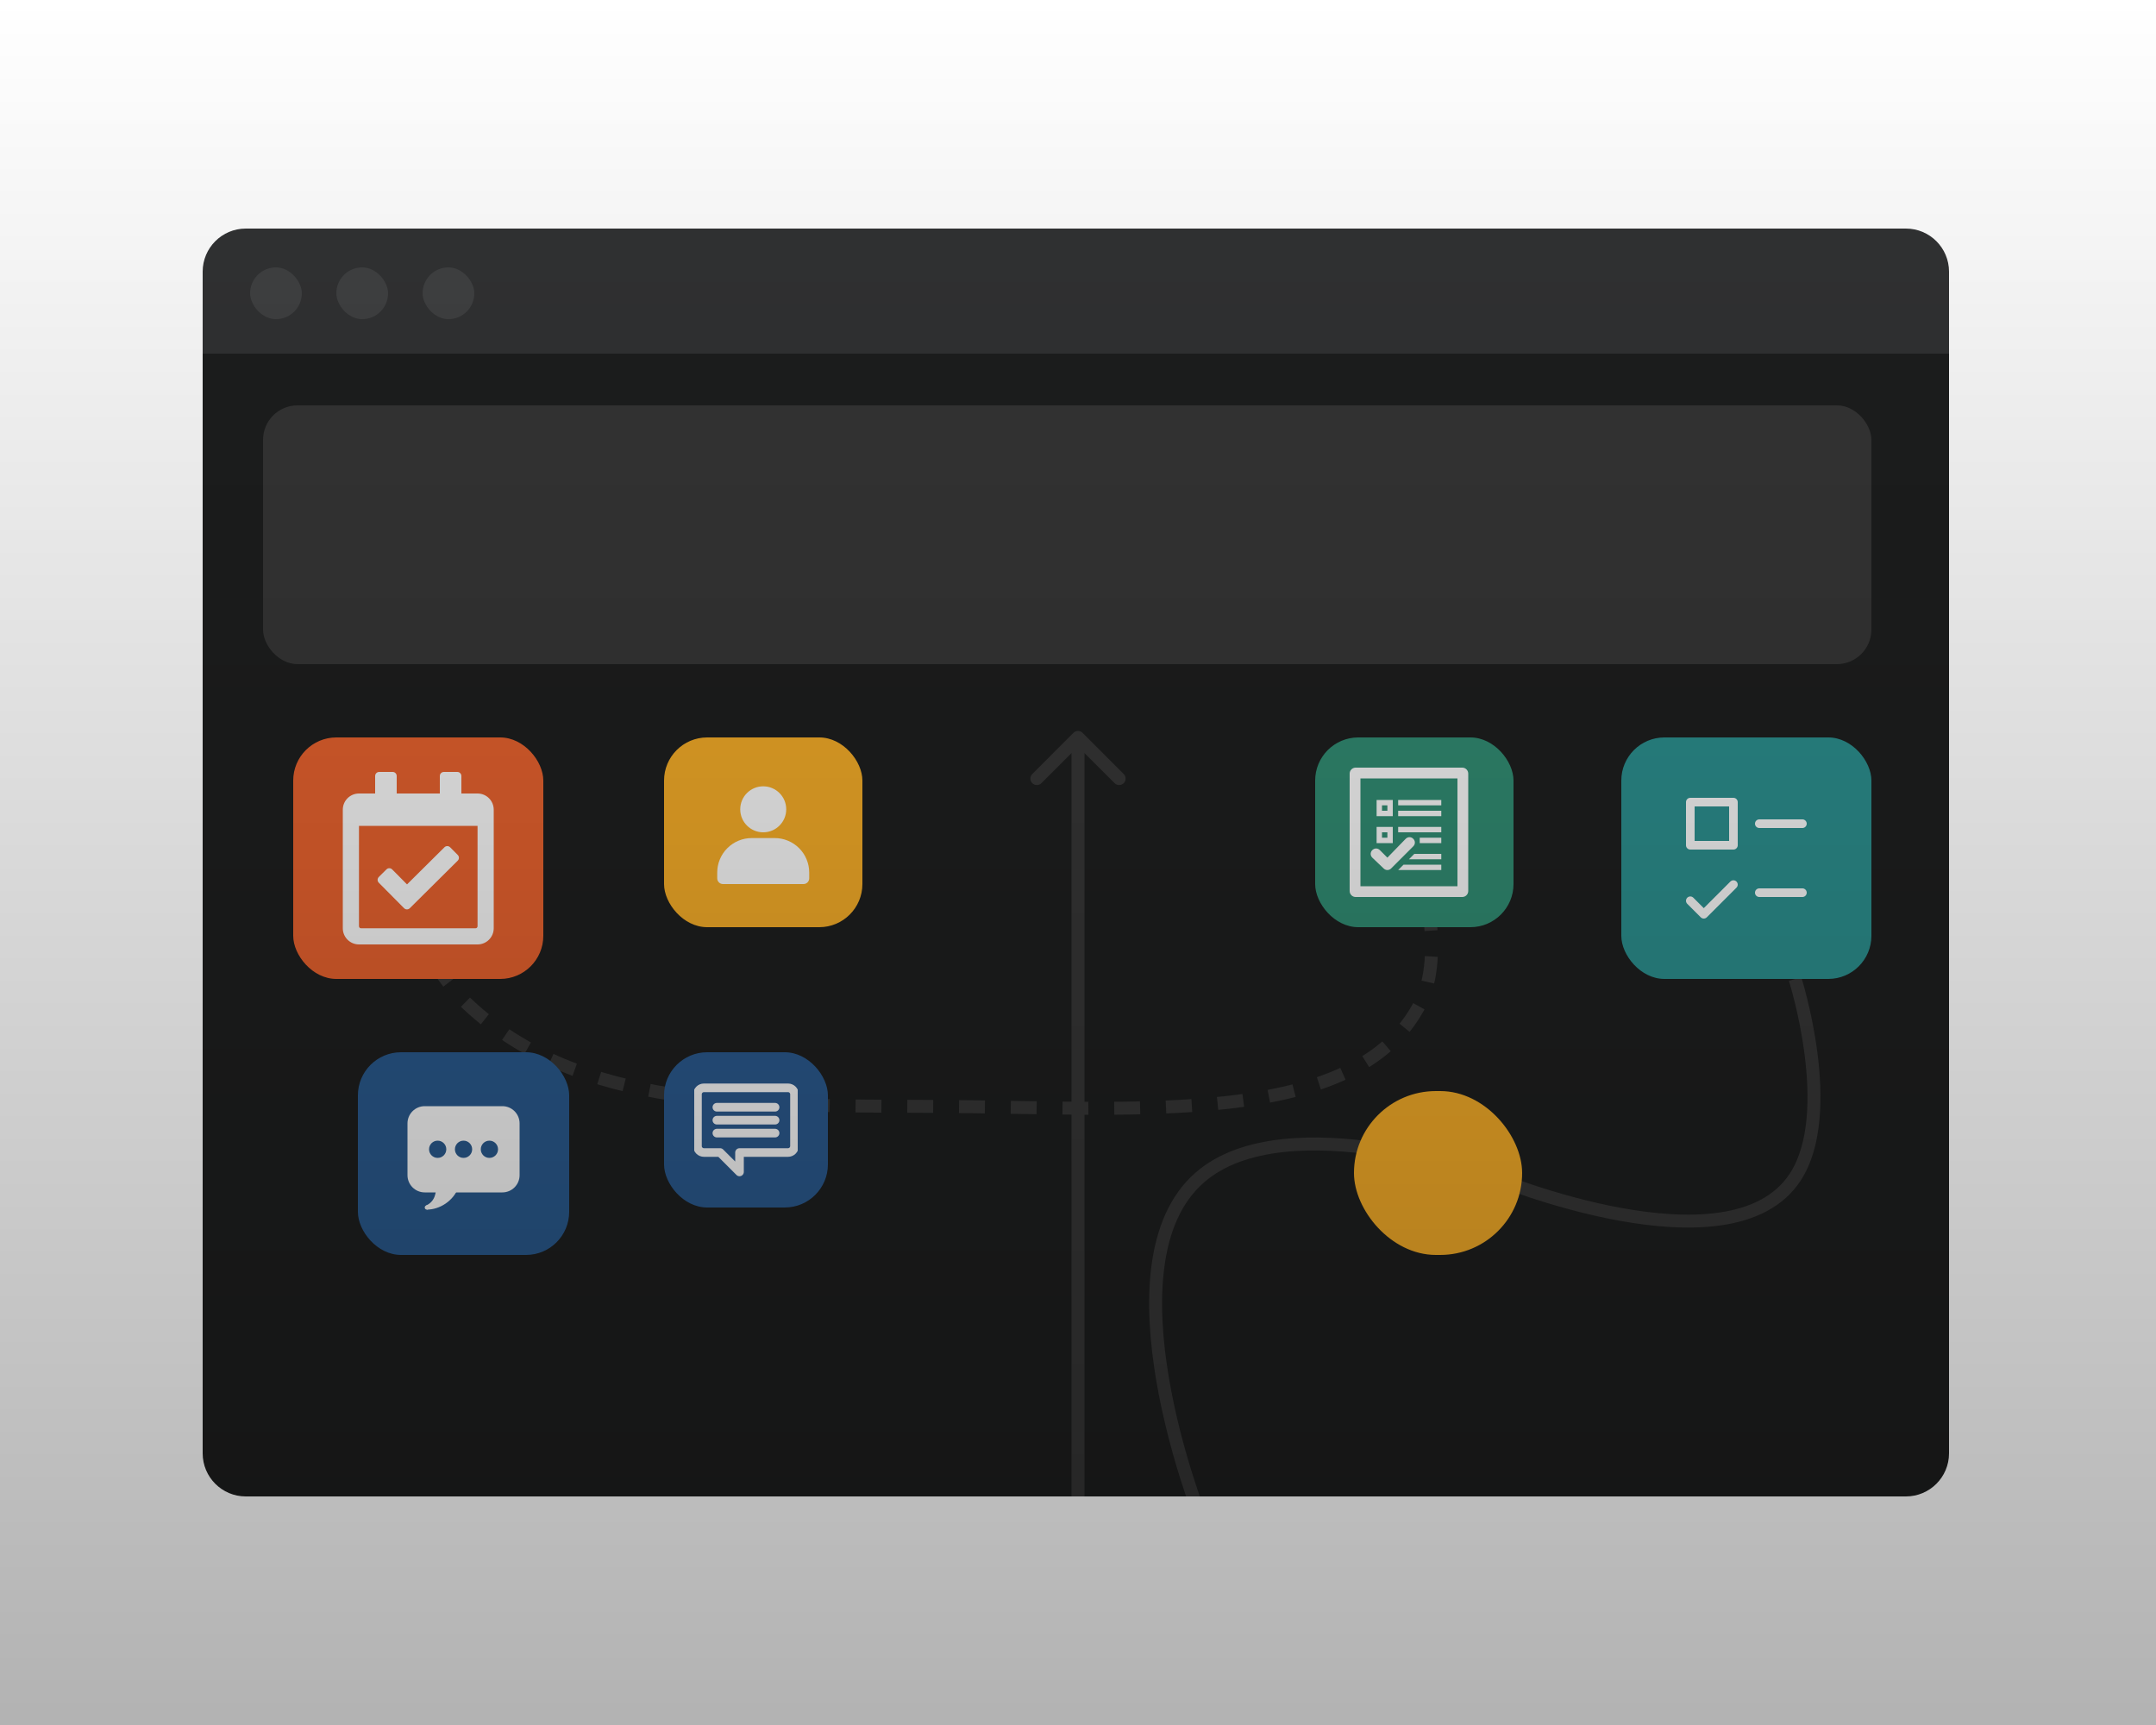 <svg width="500" height="400" viewBox="0 0 500 400" fill="none" xmlns="http://www.w3.org/2000/svg">
<g clip-path="url(#clip0_1351_641)">
<g clip-path="url(#clip1_1351_641)">
<path d="M47 82H452V337C452 342.523 447.523 347 442 347H57C51.477 347 47 342.523 47 337V82Z" fill="#1D1E1E"/>
<path d="M278.298 351.5C278.298 351.5 255.127 293.072 278.298 273C298.37 255.613 346.298 273 346.298 273C346.298 273 401.286 295.845 416.298 273C426.164 257.987 416.298 227 416.298 227" stroke="#353535" stroke-width="3"/>
<path d="M91 201C91 201 96.944 222.121 108.52 232.941C134.494 257.217 172.823 256.366 217.639 256.563C263.385 256.765 314.241 261.663 329.262 232.941C335.423 221.159 329.262 201 329.262 201" stroke="#353535" stroke-width="3" stroke-dasharray="6 6"/>
<rect x="61" y="94" width="373" height="60" rx="8" fill="#353535"/>
<rect x="68" y="171" width="58" height="56" rx="10" fill="#E05F2D"/>
<g clip-path="url(#clip2_1351_641)">
<path d="M110.75 184H107V179.938C107 179.42 106.58 179 106.062 179H102.938C102.42 179 102 179.42 102 179.938V184H92V179.938C92 179.42 91.58 179 91.062 179H87.938C87.42 179 87 179.42 87 179.938V184H83.25C81.179 184 79.5 185.679 79.5 187.75V215.25C79.5 217.321 81.179 219 83.25 219H110.75C112.821 219 114.5 217.321 114.5 215.25V187.75C114.5 185.679 112.821 184 110.75 184ZM110.281 215.25H83.719C83.594 215.25 83.475 215.201 83.387 215.113C83.299 215.025 83.25 214.906 83.25 214.781V191.5H110.75V214.781C110.75 214.906 110.701 215.025 110.613 215.113C110.525 215.201 110.406 215.25 110.281 215.25ZM106.152 199.574L95.034 210.603C94.667 210.968 94.073 210.965 93.709 210.598L87.842 204.684C87.478 204.316 87.48 203.723 87.847 203.358L89.622 201.597C89.99 201.233 90.584 201.235 90.948 201.603L94.394 205.076L103.071 196.468C103.439 196.104 104.032 196.106 104.397 196.474L106.158 198.248C106.522 198.616 106.52 199.21 106.152 199.574Z" fill="#F1F1F1"/>
</g>
<rect x="154" y="171" width="46" height="44" rx="10" fill="#EDA727"/>
<path d="M177 193.001C179.946 193.001 182.334 190.613 182.334 187.667C182.334 184.722 179.946 182.334 177 182.334C174.055 182.334 171.667 184.722 171.667 187.667C171.667 190.613 174.055 193.001 177 193.001Z" fill="#F1F1F1"/>
<path d="M187.666 202.334V203.667C187.666 204.021 187.526 204.36 187.276 204.61C187.026 204.86 186.687 205.001 186.333 205.001H167.666C167.313 205.001 166.974 204.86 166.724 204.61C166.473 204.36 166.333 204.021 166.333 203.667V202.334C166.333 200.212 167.176 198.177 168.676 196.677C170.176 195.177 172.211 194.334 174.333 194.334H179.666C181.788 194.334 183.823 195.177 185.323 196.677C186.823 198.177 187.666 200.212 187.666 202.334Z" fill="#F1F1F1"/>
<rect x="314" y="253" width="39" height="38" rx="19" fill="#EDA727"/>
<rect x="83" y="244" width="49" height="47" rx="10" fill="#295789"/>
<path d="M101.112 274.896C101.184 276.433 100.969 278.546 98.822 279.533L99 280.489C101.897 280.489 105.099 278.567 106.332 275.331L101.112 274.896Z" fill="#F1F1F1"/>
<path d="M99 280.5C99.276 280.5 99.5 280.276 99.5 280C99.5 279.724 99.276 279.5 99 279.5C98.724 279.5 98.5 279.724 98.5 280C98.5 280.276 98.724 280.5 99 280.5Z" fill="#F1F1F1"/>
<path d="M116.5 256.5H98.5C96.291 256.5 94.5 258.291 94.5 260.5V272.5C94.5 274.709 96.291 276.5 98.5 276.5H116.5C118.709 276.5 120.5 274.709 120.5 272.5V260.5C120.5 258.291 118.709 256.5 116.5 256.5ZM107.5 268.5C106.395 268.5 105.5 267.605 105.5 266.5C105.5 265.395 106.395 264.5 107.5 264.5C108.605 264.5 109.5 265.395 109.5 266.5C109.5 267.605 108.605 268.5 107.5 268.5ZM113.5 268.5C112.395 268.5 111.5 267.605 111.5 266.5C111.5 265.395 112.395 264.5 113.5 264.5C114.605 264.5 115.5 265.395 115.5 266.5C115.5 267.605 114.605 268.5 113.5 268.5ZM101.5 268.5C100.395 268.5 99.5 267.605 99.5 266.5C99.5 265.395 100.395 264.5 101.5 264.5C102.605 264.5 103.5 265.395 103.5 266.5C103.5 267.605 102.605 268.5 101.5 268.5Z" fill="#F1F1F1"/>
<rect x="154" y="244" width="38" height="36" rx="10" fill="#2A578A"/>
<g clip-path="url(#clip3_1351_641)">
<path d="M182.75 252.25H163.25C162.852 252.25 162.471 252.408 162.189 252.689C161.908 252.971 161.75 253.352 161.75 253.75V265.75C161.75 266.148 161.908 266.529 162.189 266.811C162.471 267.092 162.852 267.25 163.25 267.25H167L171.5 271.75V267.25H182.75C183.148 267.25 183.529 267.092 183.811 266.811C184.092 266.529 184.25 266.148 184.25 265.75V253.75C184.25 253.352 184.092 252.971 183.811 252.689C183.529 252.408 183.148 252.25 182.75 252.25Z" stroke="#F1F1F1" stroke-width="2" stroke-linecap="round" stroke-linejoin="round"/>
<path d="M166.25 256.75H179.75" stroke="#F1F1F1" stroke-width="2" stroke-linecap="round" stroke-linejoin="round"/>
<path d="M166.25 259.75H179.75" stroke="#F1F1F1" stroke-width="2" stroke-linecap="round" stroke-linejoin="round"/>
<path d="M166.25 262.75H179.75" stroke="#F1F1F1" stroke-width="2" stroke-linecap="round" stroke-linejoin="round"/>
</g>
<rect x="305" y="171" width="46" height="44" rx="10" fill="#30886F"/>
<path d="M339.125 178H314.375C313.625 178 313 178.625 313 179.375V206.625C313 207.375 313.625 208 314.375 208H339.125C339.875 208 340.5 207.375 340.5 206.625V179.375C340.5 178.625 339.875 178 339.125 178ZM338 205.5H315.5V180.5H338V205.5Z" fill="#F1F1F1"/>
<path d="M320.875 201.375C321.375 201.875 322.125 201.875 322.625 201.375L327.75 196.25C328.25 195.75 328.25 195 327.75 194.5C327.25 194 326.5 194 326 194.5L321.75 198.875L320 197.125C319.5 196.625 318.75 196.625 318.25 197.125C317.75 197.625 317.75 198.375 318.25 198.875L320.875 201.375Z" fill="#F1F1F1"/>
<path d="M334.25 188H324.25V189.25H334.25V188Z" fill="#F1F1F1"/>
<path d="M334.25 191.75H324.25V193H334.25V191.75Z" fill="#F1F1F1"/>
<path d="M334.25 194.25H329.25V195.5H334.25V194.25Z" fill="#F1F1F1"/>
<path d="M324.25 201.75H334.25V200.5H325.5L324.25 201.75Z" fill="#F1F1F1"/>
<path d="M326.75 199.25H334.25V198H328L326.75 199.25Z" fill="#F1F1F1"/>
<path d="M334.25 185.5H324.25V186.75H334.25V185.5Z" fill="#F1F1F1"/>
<path d="M323 185.5H319.25V189.25H323V185.5ZM321.75 188H320.5V186.75H321.75V188Z" fill="#F1F1F1"/>
<path d="M323 191.75H319.25V195.5H323V191.75ZM321.75 194.25H320.5V193H321.75V194.25Z" fill="#F1F1F1"/>
<rect x="376" y="171" width="58" height="56" rx="10" fill="#2B8B8A"/>
<path d="M402 197H392C391.448 197 391 196.553 391 196V186C391 185.447 391.448 185 392 185H402C402.552 185 403 185.447 403 186V196C403 196.553 402.552 197 402 197ZM393 195H401V187H393V195Z" fill="#F1F1F1"/>
<path d="M395.126 212.999C394.871 212.999 394.615 212.901 394.419 212.706L391.293 209.58C390.902 209.189 390.902 208.557 391.293 208.166C391.684 207.775 392.316 207.775 392.707 208.166L395.126 210.585L401.293 204.418C401.684 204.027 402.316 204.027 402.707 204.418C403.098 204.809 403.098 205.441 402.707 205.832L395.833 212.706C395.638 212.901 395.382 212.999 395.126 212.999Z" fill="#F1F1F1"/>
<path d="M418 192H408C407.448 192 407 191.553 407 191C407 190.447 407.448 190 408 190H418C418.552 190 419 190.447 419 191C419 191.553 418.552 192 418 192Z" fill="#F1F1F1"/>
<path d="M418 208H408C407.448 208 407 207.553 407 207C407 206.447 407.448 206 408 206H418C418.552 206 419 206.447 419 207C419 207.553 418.552 208 418 208Z" fill="#F1F1F1"/>
<path d="M251.061 169.939C250.475 169.354 249.525 169.354 248.939 169.939L239.393 179.485C238.808 180.071 238.808 181.021 239.393 181.607C239.979 182.192 240.929 182.192 241.515 181.607L250 173.121L258.485 181.607C259.071 182.192 260.021 182.192 260.607 181.607C261.192 181.021 261.192 180.071 260.607 179.485L251.061 169.939ZM250 347H251.5V171H250H248.5V347H250Z" fill="#353535"/>
</g>
<path d="M47 63C47 57.477 51.477 53 57 53H442C447.523 53 452 57.477 452 63V82H47V63Z" fill="#313233"/>
<rect x="58" y="62" width="12" height="12" rx="6" fill="#404142"/>
<rect x="78" y="62" width="12" height="12" rx="6" fill="#404142"/>
<rect x="98" y="62" width="12" height="12" rx="6" fill="#404142"/>
<rect width="500" height="400" fill="url(#paint0_linear_1351_641)" fill-opacity="0.3"/>
</g>
<defs>
<linearGradient id="paint0_linear_1351_641" x1="250" y1="0" x2="250" y2="400" gradientUnits="userSpaceOnUse">
<stop stop-opacity="0"/>
<stop offset="1"/>
</linearGradient>
<clipPath id="clip0_1351_641">
<rect width="500" height="400" fill="white"/>
</clipPath>
<clipPath id="clip1_1351_641">
<path d="M47 82H452V337C452 342.523 447.523 347 442 347H57C51.477 347 47 342.523 47 337V82Z" fill="white"/>
</clipPath>
<clipPath id="clip2_1351_641">
<rect width="35" height="40" fill="white" transform="translate(79.5 179)"/>
</clipPath>
<clipPath id="clip3_1351_641">
<rect width="24" height="24" fill="white" transform="translate(161 250)"/>
</clipPath>
</defs>
</svg>
